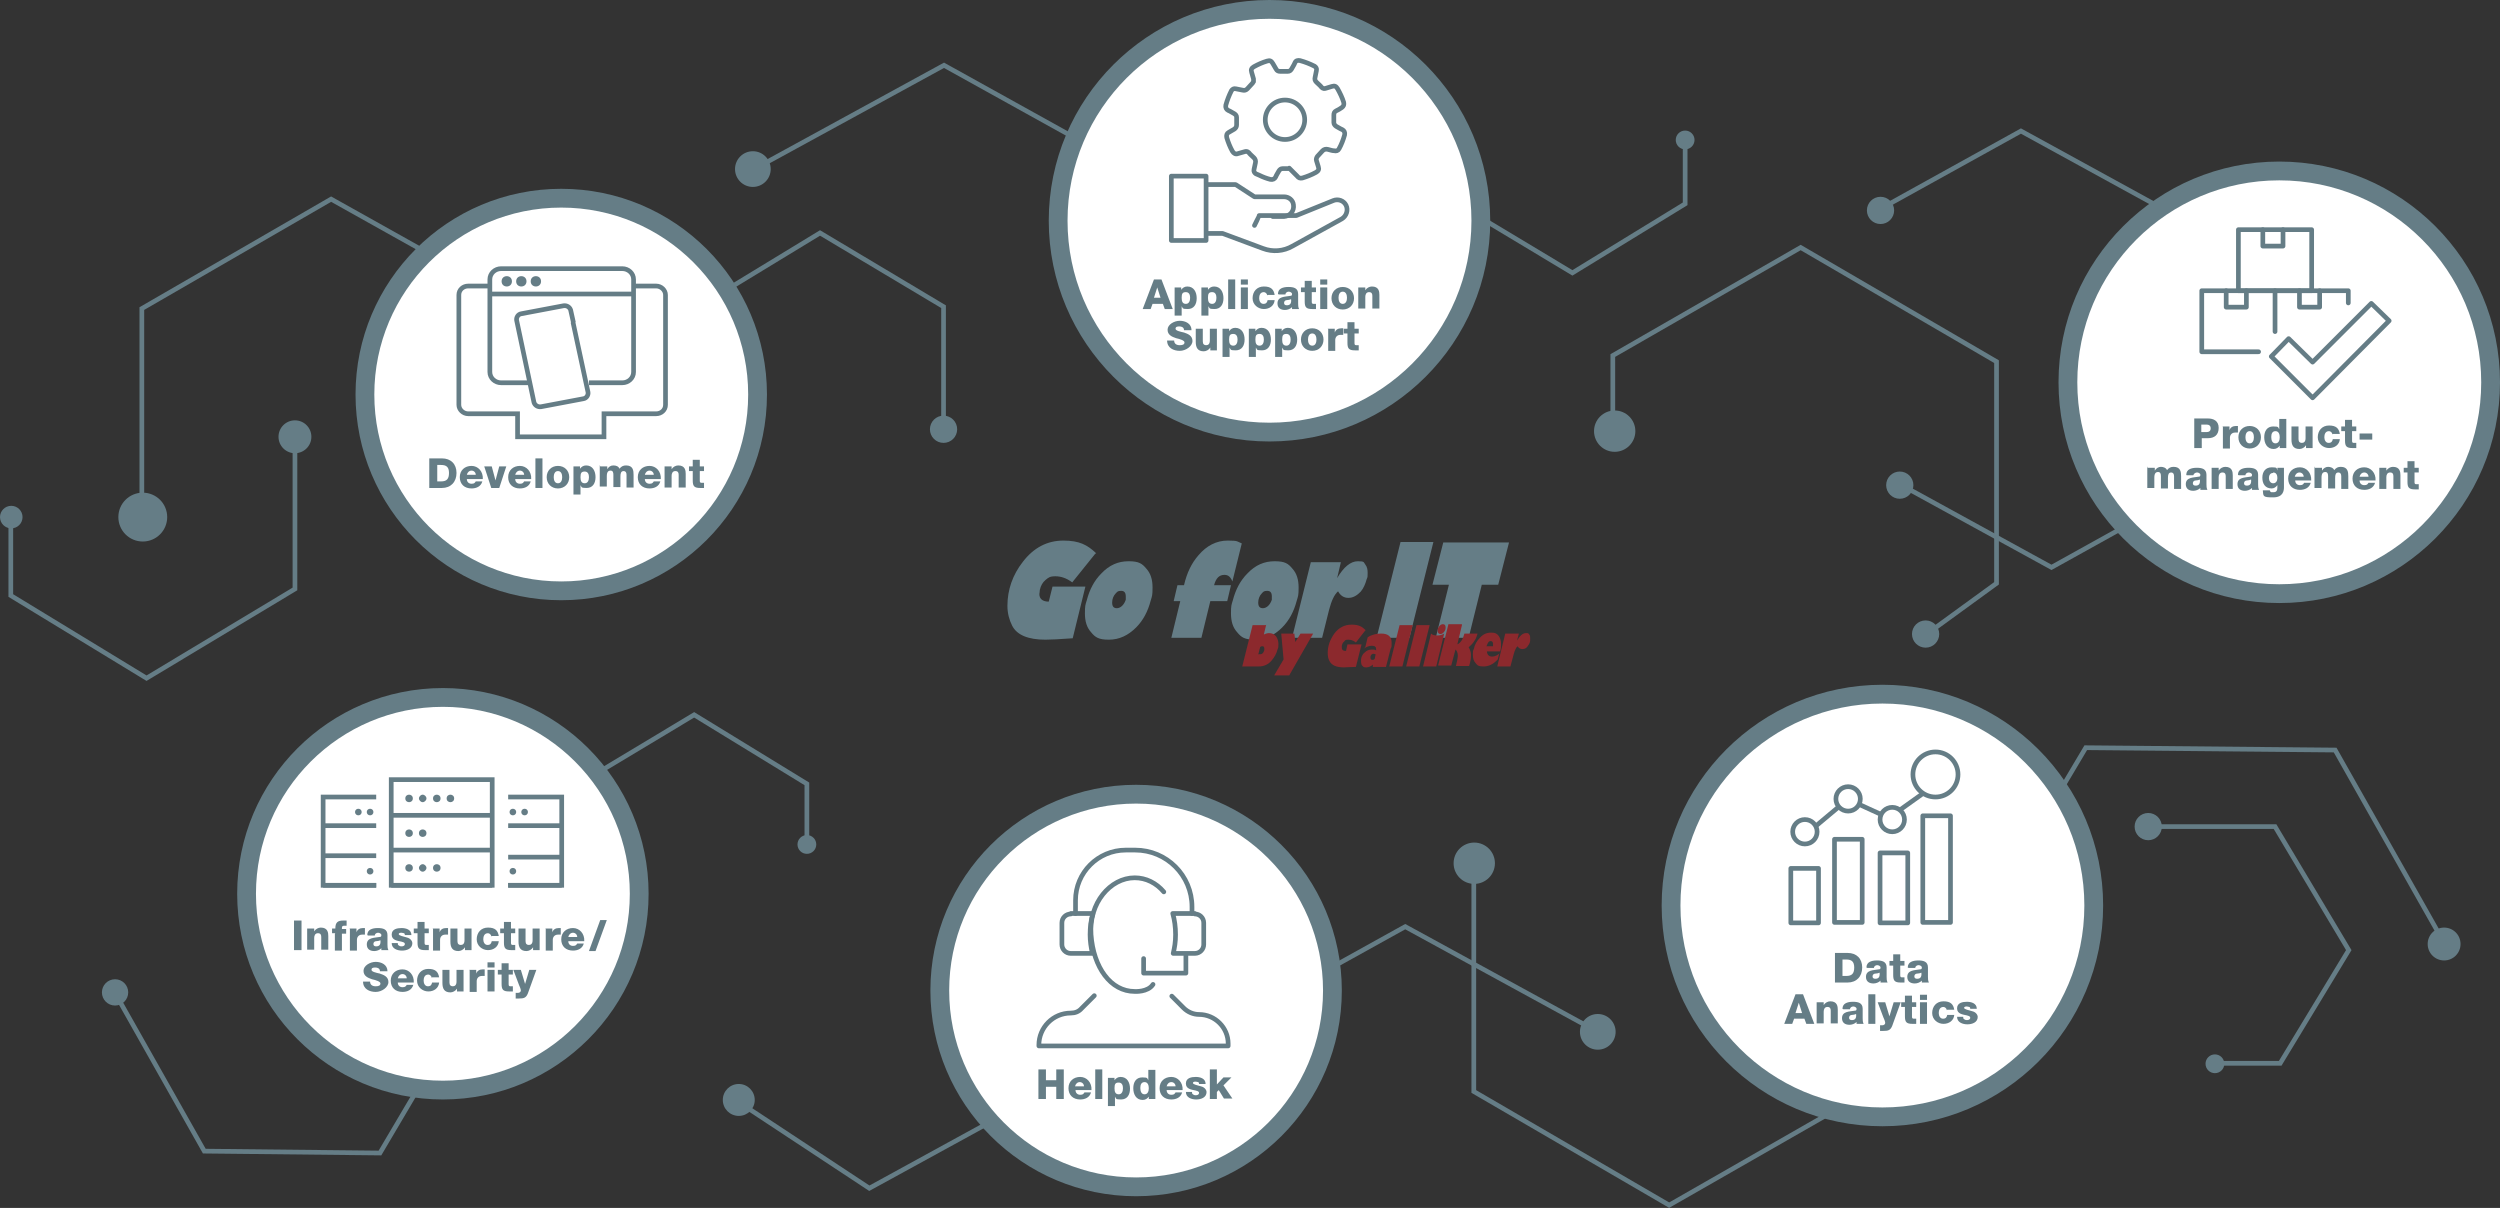 <?xml version="1.0" encoding="UTF-8"?>
<svg id="Ebene_2" data-name="Ebene 2" xmlns="http://www.w3.org/2000/svg" version="1.1" viewBox="0 0 532.3 257.2">
  <rect x="0" y="0" width="532.3" height="257.2" fill="#333333" stroke="none"/>
  <defs>
    <style>
      .cls-1 {
        stroke-linecap: round;
      }

      .cls-1, .cls-2 {
        stroke-linejoin: round;
      }

      .cls-1, .cls-2, .cls-3 {
        fill: none;
      }

      .cls-1, .cls-2, .cls-3, .cls-4 {
        stroke: #657d86;
      }

      .cls-3, .cls-4 {
        stroke-miterlimit: 10;
      }

      .cls-5 {
        fill: #8c292d;
      }

      .cls-5, .cls-6, .cls-7 {
        stroke-width: 0px;
      }

      .cls-4 {
        fill: #fff;
        stroke-width: 4px;
      }

      .cls-6 {
        fill: #657d86;
      }

      .cls-7 {
        fill: #8c292d;
      }
    </style>
  </defs>
  <circle class="cls-6" cx="157.3" cy="234.2" r="3.4"/>
  <polyline class="cls-3" points="156.9 234.4 185.1 253 247.7 218.7"/>
  <circle class="cls-6" cx="520.4" cy="201" r="3.5"/>
  <circle class="cls-6" cx="457.4" cy="176" r="2.9"/>
  <circle class="cls-6" cx="471.6" cy="226.5" r="2"/>
  <polyline class="cls-3" points="430.5 182.1 444.1 159.2 497.2 159.7 520.2 200.4"/>
  <circle class="cls-6" cx="24.5" cy="211.3" r="2.8"/>
  <polyline class="cls-3" points="92 226.7 80.9 245.5 43.5 245.1 24.7 211.8"/>
  <polyline class="cls-3" points="457.4 176 484.4 176 500.1 202.3 485.5 226.4 472.5 226.4"/>
  <circle class="cls-6" cx="62.8" cy="93" r="3.5"/>
  <circle class="cls-6" cx="2.4" cy="110.1" r="2.4"/>
  <polyline class="cls-3" points="62.8 93 62.8 125.4 31.2 144.4 2.3 126.8 2.3 111.1"/>
  <circle class="cls-6" cx="249.9" cy="59.7" r="2"/>
  <polyline class="cls-3" points="343.4 90.6 343.4 75.7 383.4 52.7 425.1 77 425.1 124.2 409.7 135.4"/>
  <polyline class="cls-3" points="313.8 184.7 313.8 232.4 355.4 256.6 395.4 233.7 395.4 217.3"/>
  <circle class="cls-4" cx="400.8" cy="192.8" r="45"/>
  <circle class="cls-6" cx="340.2" cy="219.7" r="3.8"/>
  <circle class="cls-6" cx="262" cy="217.5" r="3.8"/>
  <polyline class="cls-3" points="260.1 219 299.2 197.3 338.9 219"/>
  <circle class="cls-6" cx="160.3" cy="36" r="3.8"/>
  <polyline class="cls-3" points="240.1 35.6 201 13.9 161.3 35.6"/>
  <circle class="cls-6" cx="343.8" cy="91.8" r="4.4"/>
  <circle class="cls-6" cx="404.5" cy="103.3" r="2.9"/>
  <circle class="cls-6" cx="410" cy="135" r="2.9"/>
  <circle class="cls-6" cx="450" cy="88.9" r="2.9"/>
  <polyline class="cls-3" points="467.4 103.8 436.8 120.8 405.8 103.8"/>
  <circle class="cls-6" cx="400.4" cy="44.8" r="2.9"/>
  <polyline class="cls-3" points="399.6 44.9 430.3 27.9 461.3 44.9"/>
  <circle class="cls-6" cx="200.9" cy="91.4" r="2.9"/>
  <polyline class="cls-3" points="200.9 92.3 200.9 65.3 174.6 49.6 150.6 64.2 150.6 77.2"/>
  <polyline class="cls-3" points="308.5 42.3 334.8 58.1 358.8 43.4 358.8 30.4"/>
  <circle class="cls-6" cx="313.9" cy="183.8" r="4.4"/>
  <circle class="cls-6" cx="227.2" cy="218.7" r="3.5"/>
  <circle class="cls-6" cx="171.8" cy="179.8" r="2"/>
  <polyline class="cls-3" points="121.5 194.9 121.5 168 147.8 152.2 171.8 166.9 171.8 179.9"/>
  <circle class="cls-4" cx="94.3" cy="190.3" r="41.8"/>
  <circle class="cls-4" cx="270.3" cy="47" r="45"/>
  <circle class="cls-4" cx="485.3" cy="81.4" r="45"/>
  <circle class="cls-4" cx="241.9" cy="210.9" r="41.8"/>
  <g>
    <path class="cls-1" d="M247.8,189.9c-1.6-1.9-3.8-3-6.2-3-5.2,0-9.8,5.4-9.3,12.1.5,7,4.2,12.1,9.3,12.1,0,0,2.8.2,3.9-1.5"/>
    <polyline class="cls-1" points="243.5 204.1 243.5 207.2 252.5 207.2 252.5 203.5"/>
    <path class="cls-1" d="M254.4,194.5h-4.7c.4,1.4.6,2.9.6,4.5s-.2,2.7-.5,4h4.6c1.1,0,1.9-.9,1.9-1.9v-4.6c0-1.1-.9-1.9-1.9-1.9Z"/>
    <path class="cls-1" d="M228,194.5h4.7c-.4,1.4-.6,2.9-.6,4.5,0,1.4.2,2.7.5,4h-4.6c-1.1,0-1.9-.9-1.9-1.9v-4.6c0-1.1.9-1.9,1.9-1.9Z"/>
    <path class="cls-1" d="M229,194.5v-2.8c0-5.9,4.8-10.7,10.7-10.7h2c6.7,0,12.1,5.4,12.1,12.1v1.4"/>
    <path class="cls-1" d="M249.5,212.1l2.5,2.5c.9.9,2.1,1.4,3.3,1.4h0c3.4,0,6.2,2.8,6.2,6.2v.5h-40.3v-.2c0-3.7,3-6.8,6.8-6.8h0c.9,0,1.7-.3,2.3-1l2.7-2.7"/>
  </g>
  <path class="cls-1" d="M257,49.7h3.3l8.6,3.2c2.1.8,4.4.6,6.3-.5l10.5-5.8c1-.6,1.4-1.9.9-2.9h0c-.5-1-1.7-1.4-2.7-1l-7.9,3.2h-7.9c0,.1-1,2.1-1,2.1"/>
  <path class="cls-1" d="M257,39.3h6.1l4,2.6h6.3c1,0,1.9.7,2,1.7h0c.2,1.3-.7,2.4-2,2.5h-2.4"/>
  <rect class="cls-1" x="249.5" y="37.6" width="7.4" height="13.7" transform="translate(506.3 88.8) rotate(180)"/>
  <g>
    <g>
      <circle class="cls-6" cx="87.1" cy="170" r=".8"/>
      <path class="cls-6" d="M90,169.2s0,0,0,0c0,0,0,0,0,0-.4,0-.8.4-.8.8s.4.8.8.8,0,0,0,0c0,0,0,0,0,0,.4,0,.8-.4.8-.8s-.4-.8-.8-.8Z"/>
      <circle class="cls-6" cx="93" cy="170" r=".8"/>
      <circle class="cls-6" cx="95.9" cy="170" r=".8"/>
      <circle class="cls-6" cx="87.1" cy="177.4" r=".8"/>
      <circle class="cls-6" cx="90" cy="177.4" r=".8"/>
      <circle class="cls-6" cx="87.1" cy="184.8" r=".8"/>
      <path class="cls-6" d="M90,184s0,0,0,0c0,0,0,0,0,0-.4,0-.8.4-.8.8s.4.8.8.8,0,0,0,0c0,0,0,0,0,0,.4,0,.8-.4.8-.8s-.4-.8-.8-.8Z"/>
      <circle class="cls-6" cx="93" cy="184.8" r=".8"/>
      <circle class="cls-6" cx="109.2" cy="172.9" r=".7"/>
      <circle class="cls-6" cx="111.7" cy="172.9" r=".7"/>
      <circle class="cls-6" cx="109.2" cy="185.5" r=".7"/>
      <circle class="cls-6" cx="78.8" cy="172.9" r=".7"/>
      <circle class="cls-6" cx="76.3" cy="172.9" r=".7"/>
      <circle class="cls-6" cx="78.8" cy="185.5" r=".7"/>
    </g>
    <line class="cls-3" x1="83.3" y1="173.6" x2="104.8" y2="173.6"/>
    <line class="cls-3" x1="83.3" y1="181" x2="104.8" y2="181"/>
    <line class="cls-3" x1="83.3" y1="188.5" x2="104.8" y2="188.5"/>
    <line class="cls-3" x1="108.2" y1="188.5" x2="119.6" y2="188.5"/>
    <line class="cls-3" x1="108.2" y1="182.5" x2="119.6" y2="182.5"/>
    <line class="cls-3" x1="108.2" y1="175.8" x2="119.6" y2="175.8"/>
    <line class="cls-3" x1="68.8" y1="175.8" x2="80.1" y2="175.8"/>
    <line class="cls-3" x1="68.8" y1="182.2" x2="80.1" y2="182.2"/>
    <line class="cls-3" x1="68.8" y1="188.5" x2="80.1" y2="188.5"/>
    <rect class="cls-3" x="83.3" y="166" width="21.5" height="22.5"/>
    <polyline class="cls-3" points="80.1 188.5 68.8 188.5 68.8 169.7 80.1 169.7"/>
    <polyline class="cls-3" points="108.2 169.7 119.6 169.7 119.6 188.5 108.2 188.5"/>
  </g>
  <g>
    <path class="cls-6" d="M62.6,196h1.6v6.3h-1.6v-6.3Z"/>
    <path class="cls-6" d="M65.4,197.7h1.5v.6h0c.3-.5.9-.8,1.4-.8,1.5,0,1.6,1.1,1.6,1.8v2.9h-1.5v-2.7c0-.4-.1-.8-.7-.8s-.8.5-.8,1v2.5h-1.5v-4.6Z"/>
    <path class="cls-6" d="M71.4,198.7h-.7v-1h.7c0-1.3.5-1.7,1.7-1.7s.5,0,.7,0v1.1c-.1,0-.3,0-.4,0-.3,0-.6,0-.6.5v.2h.9v1h-.9v3.6h-1.5v-3.6Z"/>
    <path class="cls-6" d="M74.4,197.7h1.5v.8h0c.2-.6.7-.9,1.4-.9s.2,0,.4,0v1.4c-.2,0-.4,0-.6,0-.7,0-1.1.5-1.1,1.1v2.3h-1.5v-4.6Z"/>
    <path class="cls-6" d="M78.2,199.1c0-.6.3-1,.7-1.2.4-.2.9-.3,1.5-.3,1.1,0,2.1.2,2.1,1.5v2c0,.4,0,.8.2,1.2h-1.5c0-.1,0-.3,0-.4-.4.4-1,.6-1.5.6-.9,0-1.6-.4-1.6-1.4,0-1.5,1.6-1.4,2.7-1.6.3,0,.4-.1.4-.4s-.4-.5-.7-.5-.7.2-.7.6h-1.4ZM80.1,201.5c.7,0,1-.4.9-1.3-.2.1-.6.2-.9.2-.3,0-.6.2-.6.6s.3.5.6.5Z"/>
    <path class="cls-6" d="M84.7,200.8c0,.2,0,.4.2.5.1.1.3.2.6.2s.7-.1.7-.5-.5-.4-.7-.5c-.9-.2-2.1-.3-2.1-1.5s1.2-1.4,2.1-1.4,2.1.3,2.1,1.5h-1.4c0-.2,0-.3-.2-.4-.1,0-.3-.1-.5-.1s-.6,0-.6.3,1,.5,1.7.7c.9.2,1.2.9,1.2,1.2,0,1.2-1.2,1.6-2.2,1.6s-2.2-.4-2.2-1.6h1.4Z"/>
    <path class="cls-6" d="M91.3,198.7h-.9v2.1c0,.4.2.4.5.4s.3,0,.4,0v1.1c-.3,0-.5,0-.8,0-1.3,0-1.6-.4-1.6-1.6v-2h-.8v-1h.8v-1.4h1.5v1.4h.9v1Z"/>
    <path class="cls-6" d="M92.1,197.7h1.5v.8h0c.2-.6.7-.9,1.4-.9s.2,0,.4,0v1.4c-.2,0-.4,0-.6,0-.7,0-1.1.5-1.1,1.1v2.3h-1.5v-4.6Z"/>
    <path class="cls-6" d="M100.5,202.3h-1.5v-.6h0c-.3.5-.9.8-1.4.8-1.3,0-1.7-.8-1.7-2v-2.8h1.5v2.7c0,.6.3.8.7.8s.8-.2.8-1v-2.5h1.5v4.6Z"/>
    <path class="cls-6" d="M104.6,199.4c0-.4-.4-.7-.7-.7-.8,0-1,.7-1,1.3s.3,1.2.9,1.2.8-.3.9-.8h1.5c-.1,1.2-1.1,1.9-2.3,1.9s-2.4-.9-2.4-2.3.9-2.5,2.4-2.5,2.1.6,2.3,1.8h-1.5Z"/>
    <path class="cls-6" d="M109.7,198.7h-.9v2.1c0,.4.2.4.5.4s.3,0,.4,0v1.1c-.3,0-.5,0-.8,0-1.3,0-1.6-.4-1.6-1.6v-2h-.8v-1h.8v-1.4h1.5v1.4h.9v1Z"/>
    <path class="cls-6" d="M115,202.3h-1.5v-.6h0c-.3.5-.9.8-1.4.8-1.3,0-1.7-.8-1.7-2v-2.8h1.5v2.7c0,.6.3.8.7.8s.8-.2.8-1v-2.5h1.5v4.6Z"/>
    <path class="cls-6" d="M116.1,197.7h1.5v.8h0c.2-.6.7-.9,1.4-.9s.2,0,.4,0v1.4c-.2,0-.4,0-.6,0-.7,0-1.1.5-1.1,1.1v2.3h-1.5v-4.6Z"/>
    <path class="cls-6" d="M121,200.4c0,.6.4,1,1,1s.7-.2.9-.5h1.4c-.3,1.1-1.3,1.5-2.3,1.5-1.5,0-2.5-.9-2.5-2.4s1.1-2.4,2.5-2.4,2.5,1.2,2.4,2.8h-3.4ZM122.9,199.5c0-.5-.4-.9-.9-.9s-.9.4-1,.9h1.9Z"/>
    <path class="cls-6" d="M127.8,195.9h1.4l-2.4,6.6h-1.4l2.4-6.6Z"/>
    <path class="cls-6" d="M78.8,209c0,.7.5,1,1.2,1s1-.2,1-.6-.9-.7-1.8-.9c-.9-.3-1.8-.7-1.8-1.8s1.4-1.9,2.6-1.9,2.5.6,2.5,2h-1.6c0-.6-.5-.8-1-.8s-.8.1-.8.5.9.6,1.8.8c.9.3,1.8.7,1.8,1.8s-1.4,2.1-2.7,2.1-2.7-.6-2.7-2.2h1.6Z"/>
    <path class="cls-6" d="M84.7,209.2c0,.6.4,1,1,1s.7-.2.9-.5h1.4c-.3,1.1-1.3,1.5-2.3,1.5-1.5,0-2.5-.9-2.5-2.4s1.1-2.4,2.5-2.4,2.5,1.2,2.4,2.8h-3.4ZM86.6,208.3c0-.5-.4-.9-.9-.9s-.9.4-1,.9h1.9Z"/>
    <path class="cls-6" d="M91.9,208.2c0-.4-.4-.7-.7-.7-.8,0-1,.7-1,1.3s.3,1.2.9,1.2.8-.3.9-.8h1.5c-.1,1.2-1.1,1.9-2.3,1.9s-2.4-.9-2.4-2.3.9-2.5,2.4-2.5,2.1.6,2.3,1.8h-1.5Z"/>
    <path class="cls-6" d="M98.8,211.1h-1.5v-.6h0c-.3.5-.9.8-1.4.8-1.3,0-1.7-.8-1.7-2v-2.8h1.5v2.7c0,.6.3.8.7.8s.8-.2.8-1v-2.5h1.5v4.6Z"/>
    <path class="cls-6" d="M99.9,206.5h1.5v.8h0c.2-.6.7-.9,1.4-.9s.2,0,.4,0v1.4c-.2,0-.4,0-.6,0-.7,0-1.1.5-1.1,1.1v2.3h-1.5v-4.6Z"/>
    <path class="cls-6" d="M105.3,206h-1.5v-1.1h1.5v1.1ZM103.8,206.5h1.5v4.6h-1.5v-4.6Z"/>
    <path class="cls-6" d="M109.2,207.5h-.9v2.1c0,.4.2.4.5.4s.3,0,.4,0v1.1c-.3,0-.5,0-.8,0-1.3,0-1.6-.4-1.6-1.6v-2h-.8v-1h.8v-1.4h1.5v1.4h.9v1Z"/>
    <path class="cls-6" d="M112.4,211.5c-.4,1-.9,1.1-1.9,1.1h-.7v-1.2h.5c.3,0,.6-.2.6-.5s-.3-1-.4-1.2l-1.2-3.2h1.6l.9,3h0l.9-3h1.5l-1.8,5Z"/>
  </g>
  <g>
    <path class="cls-6" d="M221.1,227.7h1.6v2.3h2.2v-2.3h1.6v6.3h-1.6v-2.6h-2.2v2.6h-1.6v-6.3Z"/>
    <path class="cls-6" d="M229,232.1c0,.6.4,1,1,1s.7-.2.9-.5h1.4c-.3,1.1-1.3,1.5-2.3,1.5-1.5,0-2.5-.9-2.5-2.4s1.1-2.4,2.5-2.4,2.5,1.2,2.4,2.8h-3.4ZM230.8,231.3c0-.5-.4-.9-.9-.9s-.9.4-1,.9h1.9Z"/>
    <path class="cls-6" d="M233.2,227.7h1.5v6.3h-1.5v-6.3Z"/>
    <path class="cls-6" d="M235.9,229.5h1.4v.5h0c.3-.4.7-.7,1.3-.7,1.4,0,2,1.2,2,2.5s-.6,2.3-1.9,2.3-1-.2-1.3-.6h0v2h-1.5v-6.1ZM237.3,231.7c0,.8.2,1.3.9,1.3s.9-.7.9-1.3-.2-1.2-.9-1.2-.9.3-.9,1.2Z"/>
    <path class="cls-6" d="M246,234h-1.4v-.5h0c-.3.4-.7.7-1.3.7-1.4,0-2-1.2-2-2.5s.6-2.3,1.9-2.3,1,.2,1.3.6h0v-2.2h1.5v6.3ZM242.8,231.7c0,.6.2,1.3.9,1.3s.9-.7.9-1.3-.2-1.3-.9-1.3-.9.6-.9,1.2Z"/>
    <path class="cls-6" d="M248.4,232.1c0,.6.4,1,1,1s.7-.2.9-.5h1.4c-.3,1.1-1.3,1.5-2.3,1.5-1.5,0-2.5-.9-2.5-2.4s1.1-2.4,2.5-2.4,2.5,1.2,2.4,2.8h-3.4ZM250.3,231.3c0-.5-.4-.9-.9-.9s-.9.4-1,.9h1.9Z"/>
    <path class="cls-6" d="M253.8,232.5c0,.2,0,.4.2.5.1.1.3.2.6.2s.7-.1.7-.5-.5-.4-.7-.5c-.9-.2-2.1-.3-2.1-1.5s1.2-1.4,2.1-1.4,2.1.3,2.1,1.5h-1.4c0-.2,0-.3-.2-.4-.1,0-.3-.1-.5-.1s-.6,0-.6.3,1,.5,1.7.7c.9.2,1.2.9,1.2,1.2,0,1.2-1.2,1.6-2.2,1.6s-2.2-.4-2.2-1.6h1.4Z"/>
    <path class="cls-6" d="M257.6,227.7h1.5v3.2l1.4-1.5h1.7l-1.7,1.7,1.9,2.8h-1.8l-1.1-1.8-.4.4v1.5h-1.5v-6.3Z"/>
  </g>
  <g>
    <path class="cls-6" d="M245.6,59.5h1.7l2.4,6.3h-1.7l-.4-1.1h-2.2l-.4,1.1h-1.7l2.4-6.3ZM245.7,63.4h1.4l-.7-2.2h0l-.7,2.2Z"/>
    <path class="cls-6" d="M250.1,61.2h1.4v.5h0c.3-.4.7-.7,1.3-.7,1.4,0,2,1.2,2,2.5s-.6,2.3-1.9,2.3-1-.2-1.3-.6h0v2h-1.5v-6.1ZM251.6,63.4c0,.8.2,1.3.9,1.3s.9-.7.9-1.3-.2-1.2-.9-1.2-.9.3-.9,1.2Z"/>
    <path class="cls-6" d="M255.8,61.2h1.4v.5h0c.3-.4.7-.7,1.3-.7,1.4,0,2,1.2,2,2.5s-.6,2.3-1.9,2.3-1-.2-1.3-.6h0v2h-1.5v-6.1ZM257.2,63.4c0,.8.2,1.3.9,1.3s.9-.7.9-1.3-.2-1.2-.9-1.2-.9.3-.9,1.2Z"/>
    <path class="cls-6" d="M261.5,59.5h1.5v6.3h-1.5v-6.3Z"/>
    <path class="cls-6" d="M265.7,60.6h-1.5v-1.1h1.5v1.1ZM264.2,61.2h1.5v4.6h-1.5v-4.6Z"/>
    <path class="cls-6" d="M269.8,62.9c0-.4-.4-.7-.7-.7-.8,0-1,.7-1,1.3s.3,1.2.9,1.2.8-.3.9-.8h1.5c-.1,1.2-1.1,1.9-2.3,1.9s-2.4-.9-2.4-2.3.9-2.5,2.4-2.5,2.1.6,2.3,1.8h-1.5Z"/>
    <path class="cls-6" d="M272.1,62.6c0-.6.3-1,.7-1.2.4-.2.9-.3,1.5-.3,1.1,0,2.1.2,2.1,1.5v2c0,.4,0,.8.2,1.2h-1.5c0-.1,0-.3,0-.4-.4.4-1,.6-1.5.6-.9,0-1.6-.4-1.6-1.4,0-1.5,1.6-1.4,2.7-1.6.3,0,.4-.1.4-.4s-.4-.5-.7-.5-.7.2-.7.6h-1.4ZM274,65c.7,0,1-.4.9-1.3-.2.1-.6.2-.9.2-.3,0-.6.2-.6.6s.3.5.6.5Z"/>
    <path class="cls-6" d="M280.2,62.2h-.9v2.1c0,.4.2.4.5.4s.3,0,.4,0v1.1c-.3,0-.5,0-.8,0-1.3,0-1.6-.4-1.6-1.6v-2h-.8v-1h.8v-1.4h1.5v1.4h.9v1Z"/>
    <path class="cls-6" d="M282.6,60.6h-1.5v-1.1h1.5v1.1ZM281.1,61.2h1.5v4.6h-1.5v-4.6Z"/>
    <path class="cls-6" d="M285.9,61.1c1.4,0,2.4,1,2.4,2.4s-1,2.4-2.4,2.4-2.4-1-2.4-2.4,1-2.4,2.4-2.4ZM285.9,64.7c.7,0,.9-.7.9-1.3s-.2-1.3-.9-1.3-.9.7-.9,1.3.2,1.3.9,1.3Z"/>
    <path class="cls-6" d="M289.2,61.2h1.5v.6h0c.3-.5.9-.8,1.4-.8,1.5,0,1.6,1.1,1.6,1.8v2.9h-1.5v-2.7c0-.4-.1-.8-.7-.8s-.8.5-.8,1v2.5h-1.5v-4.6Z"/>
    <path class="cls-6" d="M250,72.5c0,.7.5,1,1.2,1s1-.2,1-.6-.9-.7-1.8-.9c-.9-.3-1.8-.7-1.8-1.8s1.4-1.9,2.6-1.9,2.5.6,2.5,2h-1.6c0-.6-.5-.8-1-.8s-.8.1-.8.5.9.6,1.8.8c.9.3,1.8.7,1.8,1.8s-1.4,2.1-2.7,2.1-2.7-.6-2.7-2.2h1.6Z"/>
    <path class="cls-6" d="M259.2,74.6h-1.5v-.6h0c-.3.5-.9.8-1.4.8-1.3,0-1.7-.8-1.7-2v-2.8h1.5v2.7c0,.6.3.8.7.8s.8-.2.8-1v-2.5h1.5v4.6Z"/>
    <path class="cls-6" d="M260.3,70h1.4v.5h0c.3-.4.7-.7,1.3-.7,1.4,0,2,1.2,2,2.5s-.6,2.3-1.9,2.3-1-.2-1.3-.6h0v2h-1.5v-6.1ZM261.7,72.3c0,.8.2,1.3.9,1.3s.9-.7.9-1.3-.2-1.2-.9-1.2-.9.3-.9,1.2Z"/>
    <path class="cls-6" d="M265.9,70h1.4v.5h0c.3-.4.7-.7,1.3-.7,1.4,0,2,1.2,2,2.5s-.6,2.3-1.9,2.3-1-.2-1.3-.6h0v2h-1.5v-6.1ZM267.3,72.3c0,.8.2,1.3.9,1.3s.9-.7.9-1.3-.2-1.2-.9-1.2-.9.3-.9,1.2Z"/>
    <path class="cls-6" d="M271.5,70h1.4v.5h0c.3-.4.7-.7,1.3-.7,1.4,0,2,1.2,2,2.5s-.6,2.3-1.9,2.3-1-.2-1.3-.6h0v2h-1.5v-6.1ZM273,72.3c0,.8.2,1.3.9,1.3s.9-.7.9-1.3-.2-1.2-.9-1.2-.9.3-.9,1.2Z"/>
    <path class="cls-6" d="M279.4,69.9c1.4,0,2.4,1,2.4,2.4s-1,2.4-2.4,2.4-2.4-1-2.4-2.4,1-2.4,2.4-2.4ZM279.4,73.6c.7,0,.9-.7.9-1.3s-.2-1.3-.9-1.3-.9.7-.9,1.3.2,1.3.9,1.3Z"/>
    <path class="cls-6" d="M282.7,70h1.5v.8h0c.2-.6.7-.9,1.4-.9s.2,0,.4,0v1.4c-.2,0-.4,0-.6,0-.7,0-1.1.5-1.1,1.1v2.3h-1.5v-4.6Z"/>
    <path class="cls-6" d="M289.3,71h-.9v2.1c0,.4.2.4.5.4s.3,0,.4,0v1.1c-.3,0-.5,0-.8,0-1.3,0-1.6-.4-1.6-1.6v-2h-.8v-1h.8v-1.4h1.5v1.4h.9v1Z"/>
  </g>
  <circle class="cls-6" cx="30.4" cy="110.1" r="5.2"/>
  <circle class="cls-6" cx="101.3" cy="66.8" r="3.4"/>
  <polyline class="cls-3" points="30.2 107.9 30.2 65.7 70.5 42.4 108.2 63.5"/>
  <circle class="cls-4" cx="119.5" cy="84" r="41.8"/>
  <g>
    <path class="cls-6" d="M91.4,97.6h2.7c1.9,0,3.1,1.2,3.1,3.1s-1.2,3.2-3.1,3.2h-2.7v-6.3ZM93.1,102.5h.8c1.2,0,1.7-.5,1.7-1.8s-.6-1.7-1.7-1.7h-.8v3.5Z"/>
    <path class="cls-6" d="M99.4,102c0,.6.4,1,1,1s.7-.2.9-.5h1.4c-.3,1.1-1.3,1.5-2.3,1.5-1.5,0-2.5-.9-2.5-2.4s1.1-2.4,2.5-2.4,2.5,1.2,2.4,2.8h-3.4ZM101.3,101.1c0-.5-.4-.9-.9-.9s-.9.4-1,.9h1.9Z"/>
    <path class="cls-6" d="M106.3,103.9h-1.7l-1.5-4.6h1.6l.8,3h0l.8-3h1.5l-1.5,4.6Z"/>
    <path class="cls-6" d="M109.7,102c0,.6.4,1,1,1s.7-.2.9-.5h1.4c-.3,1.1-1.3,1.5-2.3,1.5-1.5,0-2.5-.9-2.5-2.4s1.1-2.4,2.5-2.4,2.5,1.2,2.4,2.8h-3.4ZM111.6,101.1c0-.5-.4-.9-.9-.9s-.9.4-1,.9h1.9Z"/>
    <path class="cls-6" d="M114,97.6h1.5v6.3h-1.5v-6.3Z"/>
    <path class="cls-6" d="M118.8,99.2c1.4,0,2.4,1,2.4,2.4s-1,2.4-2.4,2.4-2.4-1-2.4-2.4,1-2.4,2.4-2.4ZM118.8,102.9c.7,0,.9-.7.9-1.3s-.2-1.3-.9-1.3-.9.7-.9,1.3.2,1.3.9,1.3Z"/>
    <path class="cls-6" d="M122.1,99.3h1.4v.5h0c.3-.4.7-.7,1.3-.7,1.4,0,2,1.2,2,2.5s-.6,2.3-1.9,2.3-1-.2-1.3-.6h0v2h-1.5v-6.1ZM123.6,101.6c0,.8.2,1.3.9,1.3s.9-.7.9-1.3-.2-1.2-.9-1.2-.9.3-.9,1.2Z"/>
    <path class="cls-6" d="M127.8,99.3h1.5v.6h0c.3-.5.7-.8,1.3-.8s1.1.2,1.3.7c.4-.5.8-.7,1.4-.7,1.5,0,1.6,1.1,1.6,2v2.7h-1.5v-2.7c0-.5-.2-.8-.6-.8-.6,0-.7.5-.7,1.2v2.2h-1.5v-2.6c0-.5-.1-.9-.6-.9s-.8.3-.8,1.2v2.2h-1.5v-4.6Z"/>
    <path class="cls-6" d="M137.3,102c0,.6.4,1,1,1s.7-.2.9-.5h1.4c-.3,1.1-1.3,1.5-2.3,1.5-1.5,0-2.5-.9-2.5-2.4s1.1-2.4,2.5-2.4,2.5,1.2,2.4,2.8h-3.4ZM139.2,101.1c0-.5-.4-.9-.9-.9s-.9.4-1,.9h1.9Z"/>
    <path class="cls-6" d="M141.5,99.3h1.5v.6h0c.3-.5.9-.8,1.4-.8,1.5,0,1.6,1.1,1.6,1.8v2.9h-1.5v-2.7c0-.4-.1-.8-.7-.8s-.8.5-.8,1v2.5h-1.5v-4.6Z"/>
    <path class="cls-6" d="M149.9,100.3h-.9v2.1c0,.4.2.4.5.4s.3,0,.4,0v1.1c-.3,0-.5,0-.8,0-1.3,0-1.6-.4-1.6-1.6v-2h-.8v-1h.8v-1.4h1.5v1.4h.9v1Z"/>
  </g>
  <g>
    <rect class="cls-2" x="409.4" y="173.7" width="5.9" height="22.7"/>
    <rect class="cls-2" x="400.3" y="181.6" width="5.9" height="14.9"/>
    <rect class="cls-2" x="390.6" y="178.7" width="5.9" height="17.7"/>
    <rect class="cls-2" x="381.3" y="184.9" width="5.9" height="11.6"/>
    <circle class="cls-2" cx="384.3" cy="177.1" r="2.6"/>
    <circle class="cls-2" cx="393.5" cy="170.1" r="2.6"/>
    <circle class="cls-2" cx="402.9" cy="174.5" r="2.6"/>
    <circle class="cls-2" cx="412.1" cy="164.9" r="4.8"/>
    <line class="cls-2" x1="409.5" y1="168.9" x2="404.6" y2="172.4"/>
    <line class="cls-2" x1="395.9" y1="171.3" x2="400.5" y2="173.4"/>
    <line class="cls-2" x1="391.5" y1="171.8" x2="386.6" y2="175.9"/>
  </g>
  <g>
    <path class="cls-6" d="M390.7,202.9h2.7c1.9,0,3.1,1.2,3.1,3.1s-1.2,3.2-3.1,3.2h-2.7v-6.3ZM392.3,207.8h.8c1.2,0,1.7-.5,1.7-1.8s-.6-1.7-1.7-1.7h-.8v3.5Z"/>
    <path class="cls-6" d="M397.4,206c0-.6.3-1,.7-1.2.4-.2.9-.3,1.5-.3,1.1,0,2.1.2,2.1,1.5v2c0,.4,0,.8.2,1.2h-1.5c0-.1,0-.3,0-.4-.4.4-1,.6-1.5.6-.9,0-1.6-.4-1.6-1.4,0-1.5,1.6-1.4,2.7-1.6.3,0,.4-.1.4-.4s-.4-.5-.7-.5-.7.2-.7.6h-1.4ZM399.3,208.4c.7,0,1-.4.9-1.3-.2.1-.6.2-.9.2-.3,0-.6.2-.6.6s.3.5.6.5Z"/>
    <path class="cls-6" d="M405.5,205.6h-.9v2.1c0,.4.2.4.5.4s.3,0,.4,0v1.1c-.3,0-.5,0-.8,0-1.3,0-1.6-.4-1.6-1.6v-2h-.8v-1h.8v-1.4h1.5v1.4h.9v1Z"/>
    <path class="cls-6" d="M406.2,206c0-.6.3-1,.7-1.2.4-.2.9-.3,1.5-.3,1.1,0,2.1.2,2.1,1.5v2c0,.4,0,.8.2,1.2h-1.5c0-.1,0-.3,0-.4-.4.4-1,.6-1.5.6-.9,0-1.6-.4-1.6-1.4,0-1.5,1.6-1.4,2.7-1.6.3,0,.4-.1.4-.4s-.4-.5-.7-.5-.7.2-.7.6h-1.4ZM408.2,208.4c.7,0,1-.4.9-1.3-.2.1-.6.2-.9.2-.3,0-.6.2-.6.6s.3.5.6.5Z"/>
    <path class="cls-6" d="M382.2,211.7h1.7l2.4,6.3h-1.7l-.4-1.1h-2.2l-.4,1.1h-1.7l2.4-6.3ZM382.3,215.7h1.4l-.7-2.2h0l-.7,2.2Z"/>
    <path class="cls-6" d="M386.8,213.4h1.5v.6h0c.3-.5.9-.8,1.4-.8,1.5,0,1.6,1.1,1.6,1.8v2.9h-1.5v-2.7c0-.4-.1-.8-.7-.8s-.8.5-.8,1v2.5h-1.5v-4.6Z"/>
    <path class="cls-6" d="M392.3,214.8c0-.6.3-1,.7-1.2.4-.2.9-.3,1.5-.3,1.1,0,2.1.2,2.1,1.5v2c0,.4,0,.8.2,1.2h-1.5c0-.1,0-.3,0-.4-.4.4-1,.6-1.5.6-.9,0-1.6-.4-1.6-1.4,0-1.5,1.6-1.4,2.7-1.6.3,0,.4-.1.4-.4s-.4-.5-.7-.5-.7.2-.7.6h-1.4ZM394.3,217.2c.7,0,1-.4.9-1.3-.2.1-.6.2-.9.2-.3,0-.6.2-.6.6s.3.5.6.5Z"/>
    <path class="cls-6" d="M397.8,211.7h1.5v6.3h-1.5v-6.3Z"/>
    <path class="cls-6" d="M402.9,218.4c-.4,1-.9,1.1-1.9,1.1h-.7v-1.2h.5c.3,0,.6-.2.6-.5s-.3-1-.4-1.2l-1.2-3.2h1.6l.9,3h0l.9-3h1.5l-1.8,5Z"/>
    <path class="cls-6" d="M408,214.4h-.9v2.1c0,.4.2.4.5.4s.3,0,.4,0v1.1c-.3,0-.5,0-.8,0-1.3,0-1.6-.4-1.6-1.6v-2h-.8v-1h.8v-1.4h1.5v1.4h.9v1Z"/>
    <path class="cls-6" d="M410.3,212.9h-1.5v-1.1h1.5v1.1ZM408.8,213.4h1.5v4.6h-1.5v-4.6Z"/>
    <path class="cls-6" d="M414.5,215.1c0-.4-.4-.7-.7-.7-.8,0-1,.7-1,1.3s.3,1.2.9,1.2.8-.3.9-.8h1.5c-.1,1.2-1.1,1.9-2.3,1.9s-2.4-.9-2.4-2.3.9-2.5,2.4-2.5,2.1.6,2.3,1.8h-1.5Z"/>
    <path class="cls-6" d="M418,216.5c0,.2,0,.4.2.5.1.1.3.2.6.2s.7-.1.7-.5-.5-.4-.7-.5c-.9-.2-2.1-.3-2.1-1.5s1.2-1.4,2.1-1.4,2.1.3,2.1,1.5h-1.4c0-.2,0-.3-.2-.4-.1,0-.3-.1-.5-.1s-.6,0-.6.3,1,.5,1.7.7c.9.2,1.2.9,1.2,1.2,0,1.2-1.2,1.6-2.2,1.6s-2.2-.4-2.2-1.6h1.4Z"/>
  </g>
  <g>
    <path class="cls-6" d="M467.1,89.1h3c1.2,0,2.3.5,2.3,2s-.9,2.2-2.3,2.2h-1.3v2.1h-1.6v-6.3ZM468.7,92h1.1c.5,0,.9-.2.9-.8s-.4-.8-.9-.8h-1.1v1.6Z"/>
    <path class="cls-6" d="M473.2,90.8h1.5v.8h0c.2-.6.7-.9,1.4-.9s.2,0,.4,0v1.4c-.2,0-.4,0-.6,0-.7,0-1.1.5-1.1,1.1v2.3h-1.5v-4.6Z"/>
    <path class="cls-6" d="M479,90.7c1.4,0,2.4,1,2.4,2.4s-1,2.4-2.4,2.4-2.4-1-2.4-2.4,1-2.4,2.4-2.4ZM479,94.4c.7,0,.9-.7.9-1.3s-.2-1.3-.9-1.3-.9.7-.9,1.3.2,1.3.9,1.3Z"/>
    <path class="cls-6" d="M486.8,95.4h-1.4v-.5h0c-.3.4-.7.7-1.3.7-1.4,0-2-1.2-2-2.5s.6-2.3,1.9-2.3,1,.2,1.3.6h0v-2.2h1.5v6.3ZM483.6,93.1c0,.6.2,1.3.9,1.3s.9-.7.9-1.3-.2-1.3-.9-1.3-.9.6-.9,1.2Z"/>
    <path class="cls-6" d="M492.5,95.4h-1.5v-.6h0c-.3.5-.9.8-1.4.8-1.3,0-1.7-.8-1.7-2v-2.8h1.5v2.7c0,.6.3.8.7.8s.8-.2.8-1v-2.5h1.5v4.6Z"/>
    <path class="cls-6" d="M496.6,92.5c0-.4-.4-.7-.7-.7-.8,0-1,.7-1,1.3s.3,1.2.9,1.2.8-.3.9-.8h1.5c-.1,1.2-1.1,1.9-2.3,1.9s-2.4-.9-2.4-2.3.9-2.5,2.4-2.5,2.1.6,2.3,1.8h-1.5Z"/>
    <path class="cls-6" d="M501.7,91.8h-.9v2.1c0,.4.2.4.5.4s.3,0,.4,0v1.1c-.3,0-.5,0-.8,0-1.3,0-1.6-.4-1.6-1.6v-2h-.8v-1h.8v-1.4h1.5v1.4h.9v1Z"/>
    <path class="cls-6" d="M502.4,93.6v-1.3h2.7v1.3h-2.7Z"/>
    <path class="cls-6" d="M457.3,99.6h1.5v.6h0c.3-.5.8-.8,1.3-.8s1.1.2,1.3.7c.4-.5.8-.7,1.4-.7,1.5,0,1.6,1.1,1.6,2v2.7h-1.5v-2.7c0-.5-.2-.8-.6-.8-.6,0-.7.5-.7,1.2v2.2h-1.5v-2.6c0-.5-.1-.9-.6-.9s-.8.3-.8,1.2v2.2h-1.5v-4.6Z"/>
    <path class="cls-6" d="M465.5,101.1c0-.6.3-1,.7-1.2.4-.2.9-.3,1.5-.3,1.1,0,2.1.2,2.1,1.5v2c0,.4,0,.8.2,1.2h-1.5c0-.1,0-.3,0-.4-.4.4-1,.6-1.5.6-.9,0-1.6-.4-1.6-1.4,0-1.5,1.6-1.4,2.7-1.6.3,0,.4-.1.4-.4s-.4-.5-.7-.5-.7.2-.8.6h-1.4ZM467.5,103.4c.7,0,1-.4.9-1.3-.2.1-.6.2-.9.2-.3,0-.6.2-.6.6s.3.5.6.5Z"/>
    <path class="cls-6" d="M470.9,99.6h1.5v.6h0c.3-.5.9-.8,1.4-.8,1.5,0,1.6,1.1,1.6,1.8v2.9h-1.5v-2.7c0-.4-.1-.8-.7-.8s-.8.5-.8,1v2.5h-1.5v-4.6Z"/>
    <path class="cls-6" d="M476.5,101.1c0-.6.3-1,.7-1.2.4-.2.9-.3,1.5-.3,1.1,0,2.1.2,2.1,1.5v2c0,.4,0,.8.2,1.2h-1.5c0-.1,0-.3,0-.4-.4.4-1,.6-1.5.6-.9,0-1.6-.4-1.6-1.4,0-1.5,1.6-1.4,2.7-1.6.3,0,.4-.1.4-.4s-.4-.5-.7-.5-.7.2-.7.6h-1.4ZM478.4,103.4c.7,0,1-.4.9-1.3-.2.1-.6.2-.9.2-.3,0-.6.2-.6.6s.3.5.6.5Z"/>
    <path class="cls-6" d="M486.3,103.7c0,.7-.1,2.2-2.3,2.2s-2.1-.2-2.2-1.5h1.5c0,.2.1.3.3.4.1,0,.3,0,.5,0,.7,0,.8-.5.8-1.1v-.4h0c-.3.4-.7.7-1.2.7-1.4,0-2-1-2-2.3s.7-2.2,2-2.2,1,.2,1.2.7h0v-.6h1.4v4ZM484,100.7c-.7,0-.9.6-.9,1.1s.3,1.1.9,1.1.9-.5.9-1.1-.2-1.2-.9-1.2Z"/>
    <path class="cls-6" d="M488.7,102.3c0,.6.4,1,1,1s.7-.2.9-.5h1.4c-.3,1.1-1.3,1.5-2.3,1.5-1.5,0-2.5-.9-2.5-2.4s1.1-2.4,2.5-2.4,2.5,1.2,2.4,2.8h-3.4ZM490.5,101.5c0-.5-.4-.9-.9-.9s-.9.4-1,.9h1.9Z"/>
    <path class="cls-6" d="M492.9,99.6h1.5v.6h0c.3-.5.8-.8,1.3-.8s1.1.2,1.3.7c.4-.5.8-.7,1.4-.7,1.5,0,1.6,1.1,1.6,2v2.7h-1.5v-2.7c0-.5-.2-.8-.6-.8-.6,0-.7.5-.7,1.2v2.2h-1.5v-2.6c0-.5-.1-.9-.6-.9s-.8.3-.8,1.2v2.2h-1.5v-4.6Z"/>
    <path class="cls-6" d="M502.4,102.3c0,.6.4,1,1,1s.7-.2.9-.5h1.4c-.3,1.1-1.3,1.5-2.3,1.5-1.5,0-2.5-.9-2.5-2.4s1.1-2.4,2.5-2.4,2.5,1.2,2.4,2.8h-3.4ZM504.3,101.5c0-.5-.4-.9-.9-.9s-.9.4-1,.9h1.9Z"/>
    <path class="cls-6" d="M506.6,99.6h1.5v.6h0c.3-.5.9-.8,1.4-.8,1.5,0,1.6,1.1,1.6,1.8v2.9h-1.5v-2.7c0-.4-.1-.8-.7-.8s-.8.5-.8,1v2.5h-1.5v-4.6Z"/>
    <path class="cls-6" d="M515,100.6h-.9v2.1c0,.4.2.4.5.4s.3,0,.4,0v1.1c-.3,0-.5,0-.8,0-1.3,0-1.6-.4-1.6-1.6v-2h-.8v-1h.8v-1.4h1.5v1.4h.9v1Z"/>
  </g>
  <path class="cls-1" d="M274.6,35.9c-.5,0-1,0-1.5,0-.4,0-.6.2-.8.5-.2.4-.5.8-.7,1.3-.2.4-.6.6-1.1.5-.8-.2-1.6-.5-2.4-.9-.2-.1-.5-.2-.7-.3-.3-.2-.5-.5-.4-.9.1-.5.2-.9.3-1.4.1-.4,0-.8-.3-1.1-.4-.4-.8-.7-1.1-1.1-.3-.3-.6-.3-.9-.2-.5.1-.9.3-1.4.4-.5.2-.9,0-1.2-.5-.5-.9-.9-1.9-1.2-2.9-.1-.5,0-.9.4-1.1.4-.2.8-.5,1.2-.7.3-.2.5-.5.5-.9,0-.5,0-1.1,0-1.6,0-.4-.2-.6-.5-.8-.4-.2-.8-.5-1.3-.7-.4-.2-.6-.6-.5-1.1.3-1.1.7-2.1,1.2-3.1.2-.3.5-.5.9-.4.5.1,1,.2,1.5.3.4.1.7,0,1-.3.4-.4.7-.8,1.1-1.2,0,0,.1-.2.2-.3,0-.2,0-.4,0-.6-.1-.5-.3-.9-.4-1.4-.2-.6,0-.9.5-1.2.9-.5,1.8-.9,2.8-1.2.6-.2.9,0,1.2.5.2.4.5.8.7,1.2.2.4.5.5.9.5.5,0,1,0,1.6,0,.4,0,.6-.2.8-.5.2-.4.5-.8.7-1.3.2-.5.6-.6,1.1-.5,1.1.3,2.1.7,3.1,1.2.3.2.5.5.4.9-.1.5-.2,1-.3,1.5-.1.4,0,.7.3,1,.4.4.8.7,1.1,1.1.3.3.6.3.9.2.4-.1.9-.3,1.3-.4.6-.2.9,0,1.2.5.5.9,1,1.9,1.3,2.9.1.5,0,.8-.4,1.1-.4.3-.8.5-1.2.7-.4.2-.5.5-.5.9,0,.5,0,1,0,1.6,0,.3.2.6.5.8.4.2.8.5,1.3.7.4.2.6.6.5,1.1-.3,1.1-.7,2.1-1.2,3-.2.4-.6.5-1,.4-.5,0-.9-.2-1.4-.3-.4-.1-.8,0-1.1.3-.4.4-.7.8-1.1,1.2-.2.3-.3.6-.2.9.1.4.3.9.4,1.3.2.6,0,.9-.5,1.2-.9.5-1.9.9-2.9,1.2-.5.1-.8,0-1.1-.4l-1.7-1.7Z"/>
  <circle class="cls-1" cx="273.6" cy="25.5" r="4.2"/>
  <g>
    <g>
      <path class="cls-3" d="M122,68.6l3.2,14.9c.1.6-.3,1.3-1,1.4l-9,1.7c-.7.1-1.3-.3-1.5-.9l-3.7-17.5c-.1-.6.3-1.3,1-1.4l9-1.7c.7-.1,1.3.3,1.5.9l.6,2.7"/>
      <path class="cls-3" d="M112.5,81.5h-5.8c-1.3,0-2.4-1-2.4-2.3v-19.7c0-1.3,1.1-2.3,2.4-2.3h25.8c1.3,0,2.4,1,2.4,2.3v19.7c0,1.3-1.1,2.3-2.4,2.3h-7.1"/>
      <line class="cls-3" x1="104.5" y1="62.6" x2="134.9" y2="62.6"/>
      <path class="cls-3" d="M134.9,60.9h4.8c1.1,0,2,.9,2,1.9v23.4c0,1.1-.9,1.9-2,1.9h-11.1s0,4.9,0,4.9h-18.4v-4.9h-10.5c-1.1,0-2-.9-2-1.9v-23.4c0-1.1.9-1.9,2-1.9h4.6"/>
    </g>
    <circle class="cls-6" cx="107.9" cy="59.9" r="1.1"/>
    <circle class="cls-6" cx="111" cy="59.9" r="1.1"/>
    <circle class="cls-6" cx="114.1" cy="59.9" r="1.1"/>
  </g>
  <g>
    <polyline class="cls-1" points="480.9 74.9 468.8 74.9 468.8 61.9 484.4 61.9 484.4 70.6"/>
    <polyline class="cls-1" points="500 64.5 500 61.9 484.4 61.9"/>
    <polyline class="cls-1" points="478.3 61.9 478.3 65.4 474 65.4 474 61.9"/>
    <polyline class="cls-1" points="493.9 61.9 493.9 65.4 489.6 65.4 489.6 61.9"/>
    <rect class="cls-1" x="476.6" y="48.9" width="15.6" height="13"/>
    <polyline class="cls-1" points="486.1 48.9 486.1 52.4 481.8 52.4 481.8 48.9"/>
    <polygon class="cls-1" points="504.9 64.6 492.4 77.1 487.3 72.1 483.6 75.9 492.4 84.7 508.7 68.3 504.9 64.6"/>
  </g>
  <circle class="cls-6" cx="358.8" cy="29.8" r="2"/>
  <g>
    <g>
      <path class="cls-6" d="M233.2,117.9l-4.9,6.1c-1.2-.9-2.4-1.3-3.6-1.3s-1.5.3-2.1.8c-.6.5-1,1.2-1.2,2.1,0,.4-.1.7-.1.9,0,1,.7,1.6,2,1.6l.8-3.2h7l-2.7,11c-2.8.2-4.7.3-5.8.3-3.7,0-6.1-1-7.1-3-.6-1.2-1-2.6-1-4.2,0-3.4,1.1-6.6,3.3-9.4,2.3-3,5.2-4.5,8.6-4.5s5.1.9,7,2.7Z"/>
      <path class="cls-6" d="M231.4,127.8c.6-2.3,1.6-4.2,3.1-5.7,1.7-1.8,3.6-2.6,5.8-2.6s2.9.5,3.8,1.6c.9,1,1.3,2.3,1.3,4s-.1,1.8-.4,2.8c-.6,2.3-1.6,4.2-3.1,5.7-1.7,1.7-3.6,2.6-5.8,2.6s-2.9-.5-3.8-1.6c-.9-1-1.3-2.3-1.3-4s.1-1.8.4-2.8ZM236.8,128.3c0,.8.3,1.2,1,1.2s1.5-.6,1.9-1.8c0-.2,0-.4,0-.7,0-.8-.3-1.2-1-1.2s-.8.2-1.1.5c-.5.5-.8,1.2-.8,2Z"/>
      <path class="cls-6" d="M262.1,124.6l-.8,3.4h-3.6l-1.9,7.8h-6.4l1.9-7.8h-1.4l.8-3.4h1.4c.6-2.6,1.6-4.7,3.1-6.4,1.7-2,3.8-3.1,6.2-3.1s1.9.2,3,.6l-2,8.1c-.4-1-.9-1.4-1.7-1.4-1.1,0-1.8.7-2.2,2.2h3.6Z"/>
      <path class="cls-6" d="M262.5,127.8c.6-2.3,1.6-4.2,3.1-5.7,1.7-1.8,3.6-2.6,5.8-2.6s2.9.5,3.8,1.6c.9,1,1.3,2.3,1.3,4s-.1,1.8-.4,2.8c-.6,2.3-1.6,4.2-3.1,5.7-1.7,1.7-3.6,2.6-5.8,2.6s-2.9-.5-3.8-1.6c-.9-1-1.3-2.3-1.3-4s.1-1.8.4-2.8ZM267.9,128.3c0,.8.3,1.2,1,1.2s1.5-.6,1.9-1.8c0-.2,0-.4,0-.7,0-.8-.3-1.2-1-1.2s-.8.2-1.1.5c-.5.5-.8,1.2-.8,2Z"/>
      <path class="cls-6" d="M285.5,119.7l-.8,3.4h0c1.4-2.4,2.9-3.6,4.4-3.6s1.2.2,1.6.7c.4.5.5,1.1.5,1.8s0,.9-.2,1.3c-.3,1.1-.7,2-1.3,2.7-.8.8-1.6,1.3-2.6,1.3s-1.7-.5-2.2-1.4c-.8.7-1.4,2-1.9,3.9l-1.5,6h-6.4l4-16.1h6.4Z"/>
      <path class="cls-6" d="M293.1,135.8l5.1-20.4h7l-5.1,20.4h-7Z"/>
      <path class="cls-6" d="M305,124.5l2.3-9h14l-2.3,9h-3.5l-2.8,11.3h-7l2.8-11.3h-3.5Z"/>
    </g>
    <g>
      <path class="cls-7" d="M269.6,133l-.5,2.1c.4-.2.8-.3,1.1-.3.6,0,1.1.2,1.5.7.3.4.5,1,.5,1.6s0,.8-.2,1.2c-.2.9-.7,1.7-1.3,2.4-.7.8-1.6,1.2-2.7,1.2h-3.5l2.2-8.8h2.8ZM268,139.3h0c.3,0,.6,0,.7-.1.2-.1.4-.4.5-.8,0-.1,0-.2,0-.3,0-.3-.1-.5-.4-.5s-.3,0-.5.2l-.4,1.6Z"/>
      <path class="cls-7" d="M274.3,143.8h-3l2-3.4-.5-5.5h2.8l.2,1.8,1.1-1.8h2.7l-5.1,8.9Z"/>
      <path class="cls-7" d="M290.8,134.1l-2.1,2.7c-.5-.4-1-.6-1.6-.6s-.7.1-.9.4c-.3.2-.4.5-.5.9,0,.2,0,.3,0,.4,0,.5.3.7.9.7l.3-1.4h3l-1.2,4.8c-1.2,0-2,.1-2.5.1-1.6,0-2.6-.4-3.1-1.3-.3-.5-.4-1.1-.4-1.8,0-1.5.5-2.8,1.4-4.1,1-1.3,2.2-1.9,3.7-1.9s2.2.4,3,1.2Z"/>
      <path class="cls-7" d="M290.7,137.8l.5-2.1c.9-.6,1.9-.8,2.9-.8,1.4,0,2.2.6,2.2,1.9s0,.8-.2,1.3l-1,3.9h-2.8v-.5c-.4.4-.9.6-1.4.6s-.6-.1-.8-.3-.3-.5-.3-.9,0-.4,0-.6c.1-.6.4-1.1.8-1.4.4-.4.9-.6,1.5-.6s.6,0,.9.2c0-.1,0-.2,0-.3,0-.5-.3-.7-.9-.7s-1.1.2-1.7.6ZM292.7,140.3l.2-1c-.2,0-.3-.1-.4-.1-.4,0-.6.2-.7.6,0,0,0,.1,0,.2,0,.3.1.5.4.5s.3,0,.5-.2Z"/>
      <path class="cls-7" d="M298.6,141.9h-2.8l2.2-8.8h2.8l-2.2,8.8Z"/>
      <path class="cls-7" d="M302.2,141.9h-2.8l2.2-8.8h2.8l-2.2,8.8Z"/>
      <path class="cls-7" d="M307.5,134.9l-1.7,7h-2.8l1.7-7c.3.3.7.4,1.3.4s1-.1,1.5-.4ZM307.2,132.9c.4,0,.6.2.6.7s-.1.6-.3.9c-.2.3-.5.5-.8.5s-.6-.2-.6-.7.1-.6.3-.9c.2-.3.5-.5.8-.5Z"/>
      <path class="cls-7" d="M311.3,133l-1,4.2c.7-.3,1.2-1.1,1.5-2.3h2.8c-.2.7-.4,1.2-.7,1.6-.3.5-.7.9-1.2,1.3.3.5.5,1,.5,1.7s-.1,1.4-.4,2.3h-2.8c.2-.9.4-1.7.4-2.2s-.2-1.1-.5-1.3l-.9,3.4h-2.8l2.2-8.8h2.8Z"/>
      <path class="cls-5" d="M319.2,139.2l-.3,1.2c-.9,1-1.9,1.5-3,1.5s-1.3-.2-1.7-.7c-.4-.4-.6-1-.6-1.8s0-.8.2-1.2c.2-1,.7-1.8,1.3-2.4.7-.8,1.5-1.1,2.4-1.1s1.2.2,1.6.7c.3.4.5,1,.5,1.7s0,1-.2,1.6h-2.8c0,.3.1.6.3.8.2.2.4.3.8.3.6,0,1.2-.3,1.7-.8ZM316.6,137.6h1.3c0-.2,0-.3,0-.5,0-.4-.2-.6-.5-.6s-.4.1-.6.4c-.1.2-.2.5-.3.7Z"/>
      <path class="cls-7" d="M323.4,134.9l-.4,1.5h0c.6-1,1.2-1.6,1.9-1.6s.5.1.7.3.2.5.2.8,0,.4,0,.6c-.1.5-.3.8-.6,1.2-.3.4-.7.5-1.1.5s-.7-.2-1-.6c-.3.3-.6.9-.8,1.7l-.7,2.6h-2.8l1.7-7h2.8Z"/>
    </g>
  </g>
</svg>